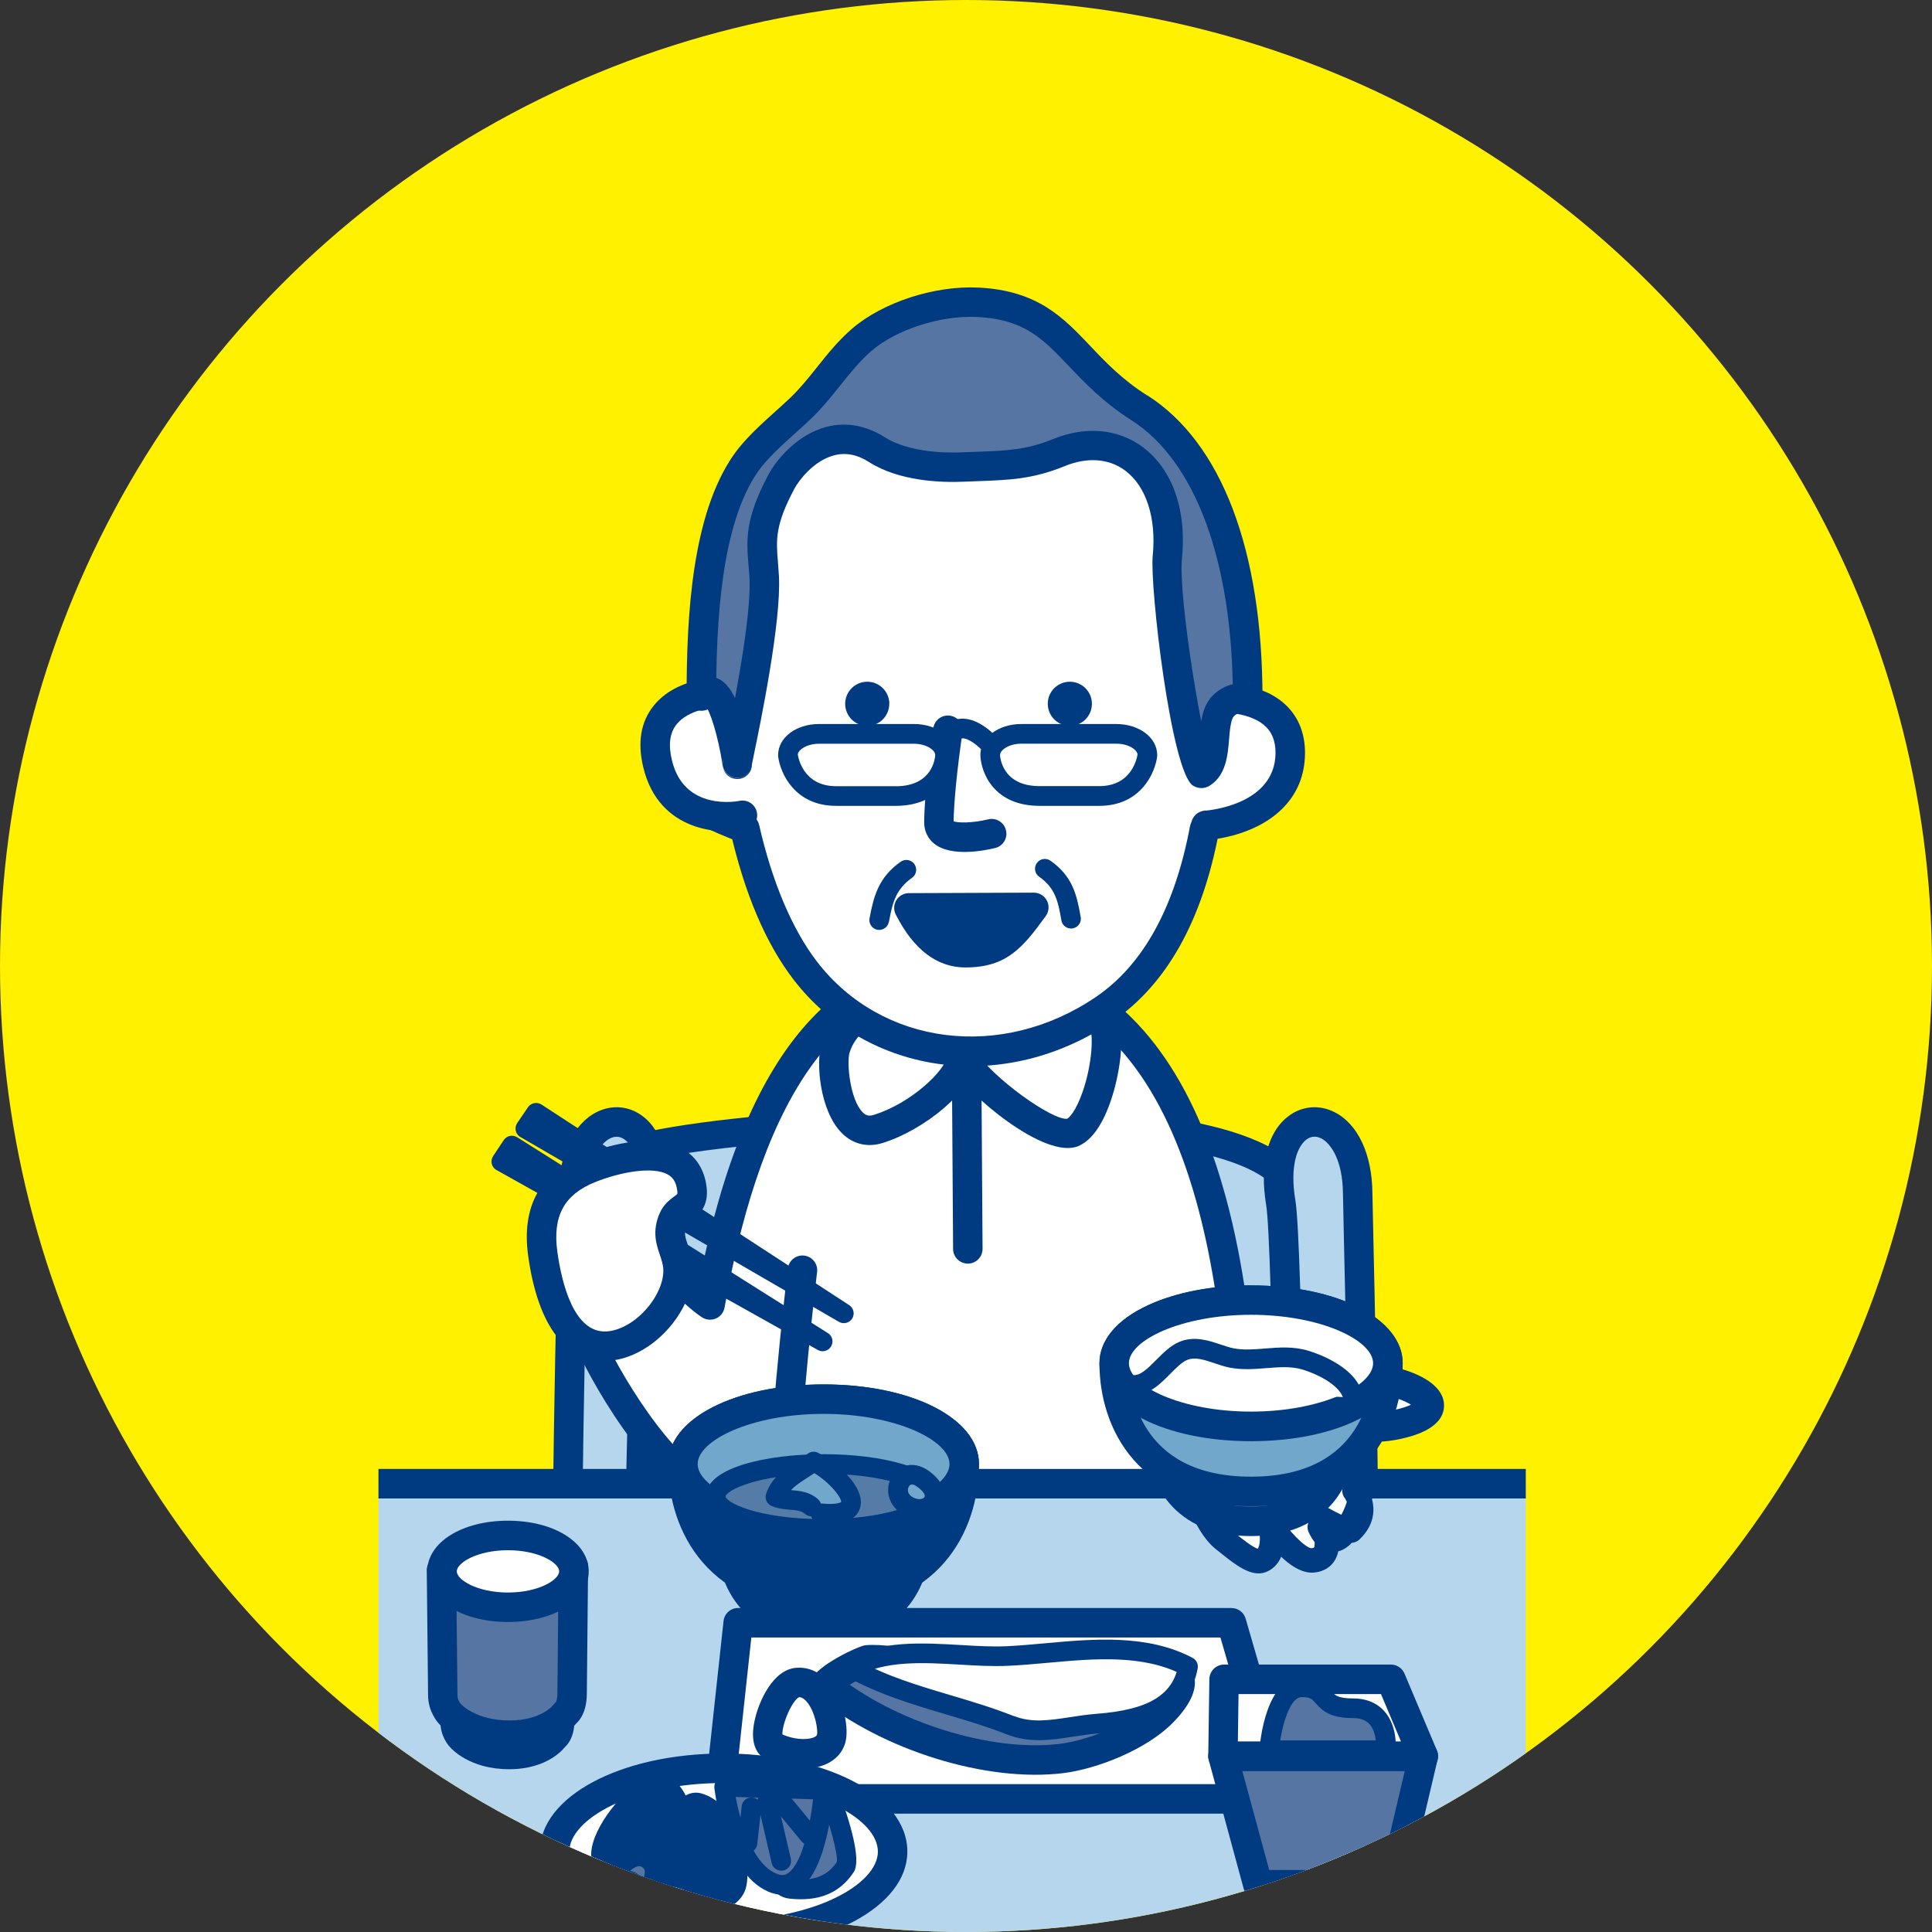 <?xml version="1.0" encoding="UTF-8"?><svg id="_レイヤー_1" xmlns="http://www.w3.org/2000/svg" xmlns:xlink="http://www.w3.org/1999/xlink" viewBox="0 0 280 280"><rect x="0" y="0" width="280" height="280" fill="#333333" stroke="none"/><defs><style>.cls-1{fill:none;}.cls-2{clip-path:url(#clippath);}.cls-3{fill:#003b82;}.cls-4{fill:#fff;}.cls-5{fill:#fff100;}.cls-6{fill:#b5d6ed;}.cls-7{fill:#5775a3;}.cls-8{fill:#70a7ca;}.cls-9{fill:#547ca7;}</style><clipPath id="clippath"><circle class="cls-1" cx="140" cy="140" r="140"/></clipPath></defs><circle class="cls-5" cx="140" cy="140" r="140"/><g class="cls-2"><g><g><path class="cls-6" d="M90.57,167.25c4.37-3.45,85.59-10.72,96.27,4.03,3.75,5.18,.63,24.16,1.25,28.19,.62,4.03-93.77,6.9-93.14,.58,.63-6.33-4.37-32.79-4.37-32.79Z"/><path class="cls-3" d="M91.89,168.92s-.07,.05-.07,.05c6.55-3.81,83.84-9.49,93.29,3.55,2.11,2.91,1.45,13.21,1.05,19.36-.24,3.71-.41,6.4-.18,7.91-.14-.91,.4-1.54,.66-1.69-5.25,2.98-83.99,5.52-89.96,1.01,.15,.12,.45,.54,.39,1.14,.64-6.45-3.88-30.66-4.4-33.4,.15,.78-.15,1.58-.78,2.07Zm.92,30.9c-.06,.56,0,1.96,1.72,2.98,9.06,5.41,88.52,2.86,94.47-1.16,.9-.61,1.35-1.55,1.2-2.52-.16-1.05,.02-3.93,.22-6.98,.64-9.84,.93-18.3-1.85-22.14-2.91-4.02-9.8-6.73-21.06-8.3-27.02-3.75-74.01,.5-78.26,3.85-.63,.49-.92,1.29-.78,2.07,1.38,7.28,4.84,27.24,4.35,32.18Z"/></g><g><path class="cls-6" d="M90.68,281.39c2.15-39.31,2.48-100.51,3.58-107.12,2.51-15.03-11.03-15.61-11.15-1.35-.06,6.32-1.57,55.35-.82,104.2l8.38,4.27Z"/><path class="cls-3" d="M92.81,281.51c1.14-20.97,1.77-48.13,2.28-69.95,.42-18.24,.79-34,1.28-36.94,.99-5.93-.21-10.63-3.3-12.91-1.94-1.43-4.39-1.64-6.57-.55-3.41,1.7-5.48,6.09-5.53,11.75,0,0-.15,7.14-.15,7.14-.39,17.03-1.29,56.89-.67,97.1,.01,.79,.46,1.51,1.17,1.87l8.38,4.27c.64,.33,1.41,.31,2.04-.05,.63-.36,1.03-1.01,1.07-1.74Zm-8.38-4.42c-.62-40.13,.28-79.94,.67-96.94l.15-7.2c.04-4.74,1.73-7.25,3.16-7.96,.52-.26,1.3-.44,2.12,.16,1.33,.98,2.45,3.81,1.62,8.77-.54,3.24-.87,17.63-1.34,37.54-.5,21.79-1.13,48.91-2.27,69.82,.04-.72,.44-1.37,1.07-1.74,.63-.36,1.39-.38,2.04-.05l-8.38-4.27c.7,.36,1.15,1.08,1.17,1.87Z"/></g><g><path class="cls-6" d="M189.2,281.39c-2.14-39.31-2.48-100.51-3.58-107.12-2.51-15.03,11.03-15.61,11.15-1.35,.06,6.32,1.57,55.35,.82,104.2l-8.39,4.27Z"/><path class="cls-3" d="M191.33,281.28c-1.14-20.92-1.77-48.07-2.27-69.88-.46-19.88-.79-34.24-1.33-37.48-.83-4.97,.29-7.79,1.62-8.78,.81-.6,1.6-.42,2.12-.16,1.43,.72,3.12,3.23,3.16,7.96,0,0,.15,7.15,.15,7.15,.39,17,1.29,56.82,.67,96.99,.01-.79,.46-1.51,1.17-1.87l-8.39,4.27c.64-.33,1.41-.31,2.04,.05,.63,.36,1.03,1.01,1.07,1.74Zm8.39-4.12c.62-40.25-.29-80.13-.67-97.16l-.15-7.09c-.05-5.65-2.11-10.05-5.53-11.75-2.18-1.09-4.63-.88-6.57,.55-3.09,2.28-4.29,6.99-3.3,12.92,.49,2.93,.85,18.66,1.27,36.87,.5,21.84,1.13,49.02,2.28,70.01,.04,.72,.44,1.37,1.07,1.74,.63,.36,1.39,.38,2.04,.05l8.39-4.27c.71-.36,1.15-1.08,1.17-1.87Z"/></g><g><path class="cls-4" d="M180.3,216.76c-17.31,0-63.97,.13-76.57,.13-8.38-3.48-16.48-18.2-18.43-22.74-4.35-10.09,.31-15.72,7.54-13.4,2.76,.88,6.8,6.24,10.05,8.38,4.19-23.46,13.11-49.01,37.27-49.01,31.52,0,40.13,37.56,40.13,76.65Z"/><path class="cls-3" d="M180.3,214.62l-43.71,.07-32.85,.06c.28,0,.56,.06,.82,.16-7.41-3.07-15.27-16.92-17.29-21.61-1.87-4.35-2.02-8.02-.38-9.81,1.08-1.19,3.01-1.45,5.31-.71,1.08,.35,3.09,2.32,4.71,3.91,1.59,1.56,3.24,3.18,4.82,4.22,.6,.39,1.36,.46,2.02,.18,.66-.28,1.13-.88,1.26-1.59,5.68-31.79,17.18-47.24,35.17-47.24,31.4,0,38,40.52,38,74.51,0-1.18,.96-2.14,2.14-2.14Zm-40.13-76.65c-20.4,0-33.28,16.61-39.38,50.77,.13-.71,.6-1.3,1.26-1.59,.66-.28,1.42-.22,2.02,.18-1.23-.81-2.73-2.28-4.17-3.7-2.24-2.2-4.35-4.27-6.4-4.93-3.96-1.27-7.52-.58-9.78,1.9-2.83,3.12-2.97,8.36-.38,14.38,1.75,4.05,10.18,19.98,19.58,23.87,.26,.11,.54,.16,.82,.16l32.86-.06,43.7-.07c1.18,0,2.14-.96,2.14-2.14,0-51.54-14.62-78.78-42.27-78.78Z"/></g><path class="cls-3" d="M119.05,151.27c-.81,2.62-.29,9.7,2.96,12.95,1.6,1.6,3.69,2.11,5.88,1.44,5.95-1.83,13.2-7.56,13.63-12.21-.08,.91-.74,1.67-1.63,1.88-.89,.21-1.82-.16-2.31-.93,2.68,4.22,13.83,13.73,18.7,11.7,2.7-1.13,4.29-4.97,5.15-7.99,.24-.84,2.26-8.3,.07-11.36-2.27-3.16-11.58-9.5-19.32-7.45-1.18,.31-2.61,.61-4.12,.92-7.03,1.46-16.66,3.46-19.01,11.05Zm24.22-7.84c5.63-1.5,13.34,3.84,14.75,5.81-.01-.02-.02-.03-.02-.03,.43,.8,.33,4.98-1.13,9.12-.98,2.78-1.95,3.7-2.24,3.82,.04-.02,.07-.02,.07-.02-2.05,.36-10.87-5.87-13.51-10.02-.49-.77-1.42-1.15-2.31-.93-.89,.21-1.54,.97-1.63,1.88-.19,2.04-5.23,6.87-10.63,8.52-.68,.21-1.11,.11-1.59-.37-1.84-1.84-2.35-7.22-1.9-8.67,1.6-5.18,9.47-6.81,15.8-8.13,1.57-.33,3.04-.63,4.34-.98Z"/><path class="cls-3" d="M137.98,158.38l.15,22.63h0c0,1.18,.97,2.13,2.15,2.12,1.18,0,2.13-.97,2.12-2.15h0l-.15-22.63h0c0-1.18-.97-2.13-2.15-2.12-1.18,0-2.13,.97-2.12,2.15h0Z"/><path class="cls-3" d="M114.17,183.84c-.33,2.82-3.23,27.67-2.37,33.24h0c.18,1.17,1.27,1.97,2.44,1.79,1.17-.18,1.97-1.27,1.79-2.44h0c-.65-4.23,1.5-24.6,2.39-32.09h0c.14-1.17-.7-2.23-1.87-2.37-1.17-.14-2.23,.7-2.37,1.87h0Z"/><path class="cls-3" d="M170.08,216.76c0-3.58-1.26-20.18-2.6-24.65h0c-.34-1.13-1.53-1.77-2.66-1.43-1.13,.34-1.77,1.53-1.43,2.66h0c1.16,3.87,2.42,20.27,2.42,23.42h0c0,1.18,.96,2.14,2.14,2.14s2.14-.96,2.14-2.14h0Z"/><g><path class="cls-4" d="M175.14,82.97c.57,5.45,.94,11.07,1,16.64,.04,4.05,5.94,7.09,5.6,11-.26,2.94-2.83,6.6-7.18,9.56-2.09,11.12-6.48,20.61-14.51,26.07-13.97,9.51-32.97,7.93-43.36-5.59-4.07-5.3-6.93-12.63-8.76-20.62-10.7-4.08-9.07-5.39-9.44-9.11-.4-3.89,7.11-9.68,7.18-13.51,.16-8.11-.96-17.15,1.3-23.25,6.16-16.64,17.22-18.7,37.1-18.72,21.76-.03,28.95,7.18,31.07,27.52Z"/><path class="cls-3" d="M173.02,83.2c.6,5.79,.94,11.32,.99,16.44,.03,2.73,1.79,4.88,3.34,6.78,1.22,1.48,2.36,2.89,2.26,4.01-.16,1.83-1.89,5.01-6.25,7.97-.47,.32-.79,.81-.9,1.37-2.21,11.75-6.79,20.06-13.61,24.7-13.67,9.31-31.07,7.11-40.46-5.12-3.58-4.67-6.48-11.51-8.37-19.79-.16-.7-.65-1.27-1.32-1.52-7.91-3.02-7.93-3.94-7.99-5.77-.01-.46-.03-.97-.09-1.55-.12-1.19,1.81-3.72,3.22-5.57,2.02-2.65,3.93-5.15,3.98-7.68,.04-2.28,0-4.64-.06-6.92-.13-5.7-.27-11.59,1.23-15.62,5.52-14.89,14.86-17.3,35.09-17.33,20.13-.03,26.89,5.95,28.94,25.6Zm-28.95-29.88c-18.54,.02-32.19,1.48-39.1,20.12-1.78,4.8-1.63,11.11-1.49,17.2,.05,2.24,.11,4.55,.06,6.74-.02,1.14-1.73,3.38-3.1,5.18-2.14,2.81-4.36,5.72-4.07,8.59,.04,.43,.06,.85,.07,1.25,.13,4.27,1.63,6.16,10.74,9.64-.67-.25-1.16-.83-1.32-1.52,2.06,9,5.13,16.22,9.14,21.44,10.8,14.05,30.68,16.66,46.26,6.05,7.79-5.31,12.97-14.54,15.4-27.44-.1,.56-.43,1.05-.9,1.37,4.75-3.23,7.78-7.39,8.11-11.14,.25-2.86-1.59-5.11-3.21-7.09-1.16-1.42-2.36-2.88-2.37-4.12-.06-5.25-.4-10.92-1.01-16.84-2.27-21.77-10.95-29.47-33.2-29.44Z"/></g><path class="cls-3" d="M135.27,105.52c-.39,2.64-1.29,9.25-1.33,13.63-.01,1.26,.51,2.38,1.47,3.14,2.48,1.97,7.38,.96,8.82,.61h0c1.15-.28,1.85-1.44,1.56-2.59s-1.44-1.85-2.59-1.56h0s0,0,0,0c-2.08,.51-4.58,.6-5.15,.19,.07,.05,.15,.19,.15,.27h0c.03-2.87,.51-7.75,1.29-13.07h0c.17-1.17-.64-2.25-1.81-2.42-1.17-.17-2.25,.64-2.42,1.81h0Z"/><g><path class="cls-4" d="M174.04,101.35c2.94-.65,13.04-.63,12.95,7.83-.1,9.43-11.64,10.44-12.23,10.43"/><path class="cls-3" d="M174.5,103.44c1.83-.4,6.24-.35,8.62,1.58,1.19,.97,1.75,2.32,1.74,4.14-.08,7.59-10.02,8.31-10.12,8.32h.05c-1.18-.01-2.15,.93-2.16,2.11-.01,1.18,.93,2.15,2.11,2.16h0c.06,0,6.73-.27,11.04-4.49,2.19-2.15,3.32-4.85,3.35-8.05,.03-3.12-1.11-5.71-3.31-7.5-3.61-2.94-9.42-3.05-12.23-2.44h0c-1.15,.25-1.88,1.39-1.63,2.55,.25,1.15,1.39,1.88,2.55,1.63h0Z"/></g><g><path class="cls-4" d="M105.09,100.25c-3.01-.04-11.99,1.25-9.79,10.42,2.19,9.17,11.73,7.61,12.31,7.48"/><path class="cls-3" d="M105.12,98.11c-1.17-.01-7.16,.12-10.4,4.19-1.85,2.31-2.35,5.29-1.5,8.87,2.29,9.6,11.49,9.8,14.84,9.07h0c1.15-.25,1.88-1.39,1.63-2.54-.25-1.15-1.39-1.88-2.54-1.63h0s0,0,.01,0c-.33,.07-8.02,1.52-9.78-5.89-.54-2.26-.32-3.96,.68-5.21,1.67-2.09,5.32-2.6,7.01-2.58h0c1.18,.01,2.15-.93,2.16-2.11,.01-1.18-.93-2.15-2.11-2.16h0Z"/></g><g><path class="cls-7" d="M165.09,59.1c-10.37-6.6-11.1-14.66-23.36-15.29-5.53-.28-12.65,1.8-16.87,5.45-3.32,2.87-5.56,6.72-8.7,9.76-2.46,2.38-6.04,5.19-8.04,8.03-5.97,8.48-6.49,23.77-6.49,33.82,3-3.5,4.95,8.18,5.19,9.71-.03-.21,4.33-19.45,3.91-26.99-.26-4.59-1.19-6.91,2.51-13.82,1.39-2.59,6.91-9.01,13.82-4.61,3.44,2.19,8.48,2.7,12.56,2.51,5.33-.24,8.9-.08,13.82-2.09,9.22-3.77,16.91,3.13,15.71,15.18-.63,6.28,3.66,32.14,4.98,31.3,2.79-1.78,.92-7.67,3.19-9.83,1.1-1.05,2.36-1.2,3.46-1.05,0-19.89-5.34-35.5-15.71-42.09Zm-58.26,51.49c.03,.24,.03,.21,0,0h0Z"/><path class="cls-3" d="M166.24,57.3c-3.64-2.32-5.99-4.79-8.26-7.19-3.9-4.11-7.59-7.99-16.13-8.43-6.38-.33-13.93,2.13-18.38,5.97-1.96,1.69-3.54,3.66-5.06,5.57-1.23,1.54-2.39,2.99-3.72,4.28-.67,.65-1.45,1.35-2.26,2.08-2.1,1.89-4.47,4.03-6.04,6.25-6.1,8.67-6.88,23.28-6.88,35.05,0,.89,.56,1.69,1.4,2s1.78,.07,2.36-.61c.04-.05,.07-.07,.07-.07-.27,.23-.93,.22-1.19-.02,.69,.62,1.89,4.27,2.58,8.73,.18,1.16,1.26,1.96,2.43,1.79,1.16-.17,1.97-1.25,1.8-2.42,.03,.22,.04,.38,0,.59,.02-.12,.14-.69,.26-1.3,1-4.82,4.03-19.49,3.67-26.1-.04-.71-.09-1.34-.14-1.96-.27-3.25-.45-5.4,2.41-10.73,.57-1.06,2.71-4,5.73-4.79,1.68-.44,3.34-.12,5.06,.98,4.42,2.81,10.55,2.99,13.81,2.84,0,0,2.06-.08,2.06-.08,4.39-.16,7.86-.28,12.47-2.17,3.3-1.35,6.42-1.12,8.78,.64,3.05,2.27,4.54,6.89,3.99,12.35-.44,4.39,2.68,31.38,5.85,33.32,.75,.46,1.68,.46,2.42-.01,2.37-1.51,2.61-4.41,2.8-6.74,.11-1.29,.24-2.89,.72-3.34,.46-.44,.96-.58,1.68-.48,.61,.09,1.23-.1,1.7-.5,.47-.41,.74-.99,.74-1.61,0-21.45-5.93-37.04-16.7-43.9Zm14.86,41.78c-2.01-.29-3.82,.27-5.23,1.61-1.66,1.58-1.86,3.98-2.03,6.09-.11,1.39-.26,3.12-.84,3.49,.5-.32,1.01-.4,1.58-.25,.63,.16,.99,.58,1.07,.73-1.22-2.19-4.92-24.13-4.35-29.76,.71-7.07-1.37-12.98-5.69-16.2-3.56-2.65-8.28-3.08-12.95-1.17-3.91,1.6-6.88,1.7-11.01,1.85l-2.1,.08c-4.69,.21-8.82-.59-11.32-2.18-2.71-1.72-5.62-2.24-8.44-1.51-4.33,1.13-7.33,4.88-8.41,6.91-3.45,6.45-3.2,9.53-2.9,13.11,.05,.59,.1,1.2,.14,1.84,.22,4.02-.98,12.43-3.58,25q-.37,1.77-.31,2.17c-.17-1.16,.64-2.24,1.8-2.42,1.16-.17,2.25,.63,2.43,1.79-1.69-11.01-4.44-11.8-5.34-12.06-.6-.17-2.15-.39-3.58,1.28,.58-.68,1.53-.92,2.36-.61,.84,.31,1.4,1.11,1.4,2,0-10.27,.63-24.82,6.1-32.59,1.29-1.83,3.47-3.8,5.4-5.54,.85-.76,1.65-1.48,2.38-2.19,1.52-1.47,2.82-3.1,4.08-4.67,1.47-1.84,2.86-3.57,4.52-5.01,3.62-3.13,10.08-5.2,15.36-4.93,6.84,.35,9.52,3.18,13.25,7.1,2.34,2.46,4.99,5.25,9.07,7.85,9.35,5.95,14.72,20.64,14.72,40.29,0-.62,.27-1.21,.74-1.61,.47-.41,1.09-.59,1.7-.5Z"/><path class="cls-3" d="M104.71,110.89c.13,.93,.59,1.56,1.36,1.86,.71,.28,1.53,.16,2.12-.32,.64-.52,.9-1.25,.75-2.18-.19-1.16-1.27-1.95-2.43-1.77-1.16,.18-1.96,1.25-1.8,2.41Zm0,.04c0,.06,.02,.1,.02,.11-.16-1.16,.64-2.22,1.8-2.39,1.16-.17,2.24,.6,2.42,1.76,0,0,0-.03-.02-.12,.16,1.16-.64,2.24-1.8,2.41-1.16,.18-2.24-.62-2.43-1.77Z"/></g><g><path class="cls-3" d="M136.36,108.16s0,0,0,0c.01,0,1.41-.98,3.07-1.15,.91-.09,2.44,1.15,3.18,2.02h0c.51,.6,1.41,.67,2.01,.16,.6-.51,.67-1.41,.16-2.01h0c-.29-.34-2.88-3.28-5.63-3.01-2.44,.24-4.36,1.6-4.44,1.66h0c-.64,.46-.79,1.35-.33,1.99,.46,.64,1.35,.79,1.99,.33h0Z"/><g><path class="cls-4" d="M129.82,115.36h-8.65c-6.27,0-6.98-5.94-6.98-5.94,0-1.68,2.03-3.06,4.51-3.06h13.77c2.48,0,4.51,1.38,4.51,3.06,0,0-.18,5.94-7.15,5.94Z"/><path class="cls-3" d="M129.82,113.94h-8.65c-4.95,0-5.54-4.49-5.56-4.68,0,.06,0,.11,0,.17,0-.76,1.35-1.64,3.08-1.64h13.77c1.73,0,3.08,.88,3.08,1.64-.02,.41-.36,4.52-5.73,4.52Zm8.58-4.52c0-2.52-2.61-4.49-5.93-4.49h-13.77c-3.33,0-5.93,1.97-5.93,4.49,0,.06,0,.11,0,.17,.3,2.49,2.43,7.2,8.39,7.2h8.65c6.61,0,8.5-4.79,8.58-7.37Z"/></g><g><path class="cls-4" d="M150.67,115.36h8.65c6.27,0,6.97-5.94,6.97-5.94,0-1.68-2.03-3.06-4.51-3.06h-13.77c-2.48,0-4.51,1.38-4.51,3.06,0,0,.18,5.94,7.15,5.94Z"/><path class="cls-3" d="M150.67,116.79h8.65c5.96,0,8.09-4.71,8.39-7.2,0-.06,0-.11,0-.17,0-2.52-2.61-4.49-5.93-4.49h-13.77c-3.33,0-5.93,1.97-5.93,4.49,.08,2.58,1.97,7.37,8.58,7.37Zm-5.73-7.37c0-.76,1.35-1.64,3.08-1.64h13.77c1.74,0,3.08,.88,3.08,1.64,0-.06,0-.11,0-.17-.06,.47-.75,4.68-5.56,4.68h-8.65c-5.53,0-5.72-4.37-5.73-4.52Z"/></g></g><g><path class="cls-3" d="M149.83,131.52c-3.23,4.46-5.06,6.55-9.88,6.56-4.13,.01-6.5-3.27-8.22-6.5l18.1-.07Z"/><path class="cls-3" d="M148.1,130.26c-3.27,4.52-4.5,5.67-8.16,5.68-2.43,0-4.32-1.6-6.33-5.37,.35,.66,.33,1.46-.05,2.1-.38,.64-1.08,1.04-1.83,1.04l18.1-.06c-.8,0-1.54-.45-1.91-1.16-.37-.72-.3-1.58,.17-2.23Zm-18.26,2.32c1.11,2.09,4.08,7.65,10.11,7.63,5.93-.01,8.27-2.84,11.61-7.45,.47-.65,.54-1.51,.17-2.23-.37-.72-1.1-1.16-1.91-1.16l-18.1,.07c-.75,0-1.44,.4-1.83,1.04-.38,.64-.4,1.44-.05,2.1Z"/></g><path class="cls-3" d="M128.83,133.62c.53-2.88,1.02-4.75,3.35-6.4h0c.64-.45,.79-1.34,.34-1.99-.45-.64-1.34-.79-1.99-.34h0c-3.19,2.26-3.9,4.94-4.51,8.2h0c-.14,.77,.37,1.52,1.14,1.66,.77,.14,1.52-.37,1.66-1.14h0Z"/><path class="cls-3" d="M156.62,132.91c-.55-3.27-1.22-5.95-4.38-8.17h0c-.64-.45-1.53-.3-1.98,.35-.45,.64-.3,1.53,.35,1.98h0c2.28,1.6,2.73,3.45,3.21,6.31h0c.13,.78,.86,1.3,1.64,1.17,.78-.13,1.3-.86,1.17-1.64h0Z"/><g><path class="cls-4" d="M204.57,201.21c-2.75-1.27-7.25-2.03-11.05-1.36-12.34,2.19-.14,8.65,9.02,6.59,6.17-1.39,5.38-3.69,2.03-5.24Z"/><path class="cls-3" d="M205.47,199.27c-2.89-1.33-7.81-2.32-12.32-1.52-3.99,.71-6.15,1.92-6.81,3.82-.43,1.23-.1,2.57,.89,3.68,2.4,2.68,9.66,4.65,15.78,3.28,1.46-.33,5.92-1.33,6.25-4.48,.14-1.32-.41-3.21-3.79-4.78Zm-3.4,5.09c-5.23,1.17-10.99-.84-11.71-2.03,.12,.2,.08,.64-.08,.82,0,0,.62-.67,3.61-1.2,3.41-.61,7.5,.14,9.78,1.19,.95,.44,1.34,.81,1.41,.92-.14-.21-.1-.68,.06-.87,0,0-.54,.59-3.08,1.16Z"/></g><rect class="cls-6" x="54.85" y="215.03" width="166.28" height="70.37"/><rect class="cls-3" x="54.85" y="212.89" width="166.28" height="4.28"/><g><g><path class="cls-7" d="M65.82,235.37s.15,12.95,.15,14.22,.77,2.11,.77,2.11c0,0,2.12,2.56,7.04,2.56s6.55-2.56,6.55-2.56c0,0,.78-.46,.78-2.34s.15-14.49,.15-14.49"/><path class="cls-3" d="M63.68,235.4h0l.15,14.19c0,2,1.11,3.31,1.34,3.56,.21,.26,2.86,3.26,8.61,3.26s8.06-3.12,8.31-3.48c-.17,.25-.4,.46-.66,.61,.43-.26,1.82-1.31,1.82-4.17l.15-14.47h0c.01-1.18-.93-2.15-2.11-2.16-1.18-.01-2.15,.93-2.16,2.11h0l-.15,14.52c0,.61-.12,.83-.12,.84,0,0,.09-.15,.38-.33-.26,.16-.48,.37-.66,.61-.02,.02-1.32,1.65-4.8,1.65-3.74,0-5.35-1.74-5.42-1.82-.03-.03-.08-.09-.11-.12,.05,.05,.06,.05,.1,.11,0,0-.25-.32-.25-.71l-.15-14.24h0c-.01-1.18-.98-2.13-2.16-2.11-1.18,.01-2.13,.98-2.11,2.16h0Z"/></g><g><path class="cls-7" d="M63.98,227.64s.19,16.48,.19,18.05,.96,2.61,.96,2.61c0,0,2.62,3.18,8.71,3.18s8.11-3.18,8.11-3.18c0,0,.96-.57,.96-2.89s.18-18.4,.18-18.4"/><path class="cls-3" d="M61.85,227.66h0l.19,18.03c0,2.34,1.37,3.89,1.52,4.06,.06,.07,3.27,3.87,10.28,3.87s9.75-3.93,9.87-4.1c-.17,.25-.4,.46-.67,.62,.47-.28,2.01-1.45,2.01-4.73l.18-18.37h0c.01-1.18-.93-2.15-2.11-2.16-1.18-.01-2.15,.93-2.16,2.11h0l-.18,18.42c0,.97-.22,1.29-.22,1.3,0,0,.08-.11,.31-.25-.26,.16-.49,.37-.67,.62-.05,.06-1.77,2.26-6.36,2.26-4.89,0-7-2.33-7.09-2.43-.03-.03-.45-.54-.45-1.23l-.19-18.08h0c-.01-1.18-.98-2.13-2.16-2.11-1.18,.01-2.13,.98-2.11,2.16h0Z"/></g><g><path class="cls-4" d="M83.17,227.73c0,2.87-4.28,5.2-9.56,5.2s-9.56-2.33-9.56-5.2,4.28-5.2,9.56-5.2,9.56,2.33,9.56,5.2Z"/><path class="cls-3" d="M81.04,227.73c0,1.22-2.96,3.07-7.42,3.07s-7.42-1.84-7.42-3.07,2.96-3.06,7.42-3.06,7.42,1.84,7.42,3.06Zm-7.42-7.34c-6.67,0-11.7,3.15-11.7,7.34s5.03,7.34,11.7,7.34,11.7-3.16,11.7-7.34-5.03-7.34-11.7-7.34Z"/></g></g><g><g><g><path class="cls-8" d="M132.71,223.22c0,3.4-1.45,12.5-13.34,12.5s-13.34-9.1-13.34-12.5,5.97-6.16,13.34-6.16,13.34,2.75,13.34,6.16Z"/><path class="cls-3" d="M130.57,223.22c0,3.12-1.09,10.37-11.21,10.37s-11.21-7.25-11.21-10.37c0-1.36,3.96-4.02,11.21-4.02s11.21,2.65,11.21,4.02Zm-11.21-8.29c-8.83,0-15.48,3.57-15.48,8.29,0,6.75,4.05,14.64,15.48,14.64s15.48-7.89,15.48-14.64c0-4.73-6.65-8.29-15.48-8.29Z"/></g><g><path class="cls-3" d="M139.75,212.18c0,5.2-2.22,19.09-20.38,19.09s-20.39-13.89-20.39-19.09,9.13-9.41,20.39-9.41,20.38,4.21,20.38,9.41Z"/><path class="cls-3" d="M137.61,212.18c0,3.98-1.32,16.95-18.25,16.95s-18.25-12.97-18.25-16.95c0-3.43,7.8-7.27,18.25-7.27s18.25,3.84,18.25,7.27Zm-18.25-11.54c-12.84,0-22.52,4.96-22.52,11.54,0,9.79,5.9,21.22,22.52,21.22s22.52-11.43,22.52-21.22c0-6.58-9.68-11.54-22.52-11.54Z"/></g><g><path class="cls-8" d="M139.75,212.18c0,5.2-9.13,9.41-20.38,9.41s-20.39-4.21-20.39-9.41,9.13-9.41,20.39-9.41,20.38,4.21,20.38,9.41Z"/><path class="cls-3" d="M137.61,212.18c0,3.43-7.8,7.27-18.25,7.27s-18.25-3.84-18.25-7.27,7.8-7.27,18.25-7.27,18.25,3.84,18.25,7.27Zm-18.25-11.54c-12.84,0-22.52,4.96-22.52,11.54s9.68,11.54,22.52,11.54,22.52-4.96,22.52-11.54-9.68-11.54-22.52-11.54Z"/></g><g><path class="cls-9" d="M134.99,216.88c0,2.59-7,4.7-15.63,4.7s-15.63-2.11-15.63-4.7,7-4.71,15.63-4.71,15.63,2.1,15.63,4.71Z"/><path class="cls-3" d="M133.57,216.88c0,.15-.62,1.07-3.56,1.96-2.82,.85-6.6,1.32-10.64,1.32-9.78,0-14.21-2.51-14.21-3.28s4.43-3.28,14.21-3.28c4.04,0,7.82,.47,10.64,1.32,2.94,.89,3.56,1.82,3.56,1.96Zm-14.21-6.13c-8.21,0-17.06,1.92-17.06,6.13s8.84,6.13,17.06,6.13c4.31,0,8.38-.51,11.46-1.44,3.71-1.12,5.59-2.69,5.59-4.69s-1.88-3.58-5.59-4.69c-3.08-.93-7.15-1.44-11.46-1.44Z"/></g></g><g><path class="cls-8" d="M117.61,218.33c-1.59-1.34-3.35-.63-5.22-1.39,.79-2.53,3.62-3.67,5.53-5.13,4.14,2.08,9.28,8.32,1,7.5"/><path class="cls-3" d="M118.53,217.25c-1.28-1.08-2.65-1.19-3.76-1.28-.65-.05-1.27-.1-1.84-.34,.69,.28,1.05,1.04,.83,1.74,.43-1.4,1.86-2.31,3.36-3.28,.56-.36,1.15-.74,1.67-1.14-.43,.33-1.02,.39-1.51,.14,2.68,1.35,4.75,3.94,4.63,4.65,0-.02,.02-.05,.03-.07,0,0-.53,.46-2.89,.23h0c-.78-.08-1.48,.49-1.56,1.28-.08,.78,.5,1.48,1.28,1.56h0c3.38,.33,5.35-.41,5.88-2.21,.88-3.03-3.54-6.69-6.09-7.98-.49-.25-1.07-.19-1.51,.14-.44,.33-.95,.66-1.49,1.01-1.78,1.15-3.8,2.45-4.54,4.83-.22,.71,.14,1.47,.83,1.74,.98,.4,1.88,.47,2.68,.53,1,.08,1.6,.15,2.15,.62h0c.6,.51,1.5,.43,2.01-.17,.51-.6,.43-1.5-.17-2.01h0Z"/></g><g><path class="cls-8" d="M133.48,214.12c.28,.17,.58,.39,.9,.68,2.65,2.39-.09,4.94-2.78,3.43-2.89-1.62-.98-5.82,1.88-4.11Z"/><path class="cls-3" d="M132.74,215.35c.22,.13,.45,.3,.68,.51,.41,.37,.74,.86,.55,1.12-.2,.28-.87,.47-1.68,.01-.59-.33-.71-.75-.71-1.04,0-.32,.15-.62,.36-.75,.24-.14,.57,0,.81,.14Zm-1.85,4.13c1.95,1.09,4.27,.73,5.39-.84,.81-1.13,1.04-3.09-.96-4.89-.37-.33-.74-.61-1.12-.84-1.24-.74-2.58-.8-3.69-.18-1.11,.64-1.8,1.87-1.8,3.23,0,1.44,.82,2.76,2.17,3.52Z"/></g></g><g><g><polygon class="cls-4" points="185.86 260.7 104.21 260.7 106.98 235.18 178.48 235.18 185.86 260.7"/><path class="cls-3" d="M185.86,258.57H104.21c.61,0,1.19,.26,1.59,.71,.4,.45,.6,1.05,.53,1.66l2.77-25.53c-.12,1.08-1.03,1.91-2.12,1.91h71.5c-.95,0-1.79-.63-2.05-1.54l7.39,25.53c-.19-.65-.06-1.34,.34-1.88,.4-.54,1.04-.85,1.71-.85Zm-7.39-25.53H106.98c-1.09,0-2.01,.82-2.12,1.91l-2.77,25.53c-.07,.6,.13,1.21,.53,1.66,.41,.45,.98,.71,1.59,.71h81.66c.67,0,1.3-.32,1.71-.85,.4-.54,.53-1.23,.34-1.88l-7.39-25.53c-.26-.91-1.1-1.54-2.05-1.54Z"/></g><g><path class="cls-7" d="M137.11,242.12c-3.13-.46-8.34-1.83-11.5-1.55-.71,.06-6.43,3.22-5.91,3.65,8.62,7.02,23.06,12,34.18,10.63,4.75-.59,11.37-3.36,14.64-6.73,2.98-3.06,4.15-6.29-1.21-6.34-2.12-.02-4.27,1.16-6.38,1.5-3.25,.53-6.04-.45-9.26-.62-5-.27-9.78,.19-14.56-.53Z"/><path class="cls-3" d="M137.42,240.01c-.85-.13-1.9-.33-3.02-.55-3.02-.59-6.43-1.25-8.99-1.02-.89,.07-7.15,2.97-7.79,5.03-.26,.83,.04,1.85,.72,2.41,9.58,7.8,24.64,12.47,35.79,11.09,4.83-.6,12.04-3.38,15.91-7.36,2.73-2.8,3.68-5.24,2.84-7.26-.74-1.77-2.61-2.68-5.56-2.7-1.6-.01-3.11,.47-4.44,.9-.82,.26-1.59,.51-2.3,.62-1.76,.29-3.39,.04-5.28-.24-1.12-.17-2.28-.34-3.53-.41-1.97-.11-3.9-.1-5.76-.1-2.98,0-5.8,0-8.6-.41Zm14.14,4.77c1.05,.06,2.06,.21,3.12,.37,2.05,.31,4.18,.62,6.59,.23,1.02-.16,1.99-.47,2.92-.77,1.13-.36,2.19-.7,3.1-.69,1.4,.01,1.79,.28,1.8,.28-.09-.07-.19-.26-.19-.37,0,.22-.37,1.21-1.92,2.8-2.71,2.79-8.71,5.52-13.38,6.1-9.94,1.23-23.94-3.14-32.57-10.16,.47,.38,.72,.88,.75,1.49,.03,.7-.3,1.18-.43,1.31,.6-.59,3.89-2.45,4.72-2.72,0,0-.12,.04-.3,.05,1.97-.17,5.21,.45,7.81,.96,1.16,.23,2.26,.44,3.21,.58,3.11,.46,6.22,.46,9.23,.45,1.81,0,3.68,0,5.53,.09Z"/></g><g><path class="cls-4" d="M146.38,250.02c-7.67-3.03-15.64-4.22-23.01-8.28,6.56-3.67,15.47-1.41,22.64-1.74,8.34-.38,18.26-2.64,26.15,1.53-1.17,6.4-7.44,7.84-13.17,8.28-4.64,.36-8.48,1.85-12.62,.21Z"/><path class="cls-3" d="M146.91,248.7c-3.03-1.2-6.12-2.12-9.11-3.01-4.81-1.43-9.35-2.78-13.73-5.2,.45,.25,.73,.73,.74,1.24,0,.52-.28,.99-.73,1.25,4.22-2.36,9.71-2.04,15.03-1.73,2.34,.14,4.75,.28,6.99,.17,1.85-.08,3.72-.25,5.71-.43,6.84-.62,13.91-1.26,19.72,1.8-.55-.29-.85-.9-.74-1.52-.81,4.41-4.36,6.54-11.88,7.11-1.37,.11-2.65,.3-3.88,.49-2.95,.45-5.5,.85-8.1-.18Zm12.2,2.53c5.55-.43,13.08-1.87,14.47-9.44,.11-.61-.19-1.23-.74-1.52-6.55-3.46-14.39-2.75-21.3-2.12-1.95,.18-3.79,.34-5.58,.43-2.09,.1-4.32-.03-6.69-.17-5.72-.33-11.64-.68-16.58,2.09-.45,.25-.73,.73-.73,1.25,0,.52,.28,.99,.74,1.24,4.65,2.57,9.55,4.03,14.3,5.44,2.93,.87,5.96,1.77,8.88,2.92,3.32,1.31,6.36,.84,9.58,.35,1.18-.18,2.41-.37,3.67-.47Z"/></g><g><path class="cls-4" d="M115.55,243.84c3.8-.29,5.5,6.09,4.89,8.17-.74,2.57-5.18,2.77-8.52,1.03-1.97-1.03,.82-8.99,3.62-9.2Z"/><path class="cls-3" d="M115.72,245.97c.17-.01,.62-.05,1.25,.72,1.18,1.44,1.61,4.06,1.43,4.73-.04,.13-.19,.26-.45,.37-1.01,.43-3.11,.35-5.02-.64,.34,.18,.49,.45,.51,.53-.36-1.26,1.32-5.28,2.4-5.73,0,0-.04,.02-.11,.02Zm-4.78,8.96c2.87,1.5,6.28,1.81,8.68,.79,1.46-.62,2.48-1.73,2.88-3.12,.59-2.05-.17-6.09-2.21-8.6-1.32-1.62-3.06-2.44-4.9-2.29-3.31,.24-5.43,4.77-6.05,7.76-.75,3.64,.68,4.99,1.6,5.47Z"/></g></g><g><path class="cls-4" d="M196.3,216.04c.09,.1,.17,.21,.22,.31,1.17,2.02,1.01,3.82-.72,5.47-1.44-.22-2.77-.95-4.03-1.66,.4,2.02,1.48,5.69-1.48,5.97-2.24,.21-5.52-3.97-6.33-5.65,.54,1.43,.85,4.94-1.16,5.7-1.37,.52-4.13-2.02-5.41-2.98-4.59-3.43-8.45-19.62-1.92-22.49,5.31-2.33,9.18,.84,13.84,1.45-1.2-.06,1.75,7.36,2.13,7.85,2.89,3.68,7.65,3.62,4.79,9.81-1.14,2.46-3.22,5.24-4.96,1.5"/><path class="cls-3" d="M194.95,217.2s.04,.05,.04,.05c0,0,0,0-.02-.03,.8,1.39,.69,2.28-.39,3.32,.4-.38,.95-.56,1.5-.47-1.15-.18-2.37-.86-3.44-1.45-.61-.34-1.36-.3-1.92,.11-.56,.41-.83,1.11-.69,1.79l.13,.6c.14,.68,.59,2.76,.25,3.19,0,0,0,0,0,0,0,0-.07,.05-.29,.07-.91,.04-3.63-2.74-4.55-4.65-.41-.86-1.43-1.24-2.31-.87-.88,.38-1.3,1.37-.96,2.27,.28,.74,.45,2.33,.08,3.15-.1,.22-.18,.25-.2,.26,.14-.05,.24-.05,.24-.05-.65-.07-2.46-1.51-3.14-2.06-.29-.24-.57-.46-.81-.64-2.54-1.9-5.22-9.56-4.58-15.08,.18-1.6,.73-3.65,2.32-4.35,2.99-1.31,5.44-.52,8.27,.4,1.46,.47,2.97,.96,4.62,1.18-.95-.13-1.63-.97-1.54-1.93,.09-.95,.91-1.67,1.86-1.62-.8-.04-1.52,.38-1.89,1.1-1.09,2.13,2.2,9.21,2.53,9.63,1.01,1.29,2.18,2.15,3.2,2.91,2.12,1.57,2.76,2.04,1.37,5.05-.77,1.65-1.42,2.24-1.59,2.31,.1-.04,.31-.02,.41,.04,0,0-.23-.16-.55-.86h0c-.42-.89-1.47-1.28-2.37-.86-.89,.42-1.28,1.47-.86,2.37h0c1.1,2.36,2.52,2.85,3.52,2.85,1.76,0,3.33-1.47,4.67-4.35,2.61-5.64-.22-7.73-2.49-9.41-.88-.65-1.8-1.33-2.52-2.25,.06,.07,.05,.05,.09,.13-.44-.78-2.15-5.31-2.12-6.35,0,.12-.09,.5-.45,.83-.31,.29-.72,.44-1.14,.42,.95,.05,1.78-.67,1.86-1.62,.09-.95-.59-1.8-1.54-1.93-1.33-.17-2.62-.59-3.98-1.04-3.08-1-6.57-2.13-10.8-.28-1.73,.76-3.9,2.62-4.42,7.2-.74,6.44,2.23,15.52,5.99,18.34,.19,.14,.44,.34,.72,.57,1.92,1.54,4.3,3.45,6.38,2.66,.97-.37,1.73-1.1,2.19-2.12,.89-1.97,.49-4.59,0-5.87,.34,.89-.09,1.89-.96,2.27-.88,.38-1.89,0-2.31-.87,.75,1.56,4.53,6.99,8.1,6.65,1.53-.15,2.37-.9,2.81-1.5,1.28-1.74,.75-4.23,.36-6.04l-.12-.55c.14,.68-.13,1.38-.69,1.79-.56,.41-1.31,.45-1.92,.11,1.27,.71,2.85,1.59,4.63,1.86,.55,.08,1.1-.09,1.5-.47,2.27-2.17,2.64-4.89,1.03-7.66-.1-.17-.24-.37-.41-.58h0c-.64-.75-1.76-.83-2.51-.19-.75,.64-.83,1.76-.19,2.51h0Z"/></g><g><g><polygon class="cls-7" points="201.89 273.15 182.31 273.15 177.25 254.51 206.28 254.51 201.89 273.15"/><path class="cls-3" d="M201.89,271.01h-19.58c.96,0,1.81,.65,2.06,1.58l-5.06-18.63c.17,.64,.04,1.33-.36,1.86s-1.03,.84-1.7,.84h29.04c-.65,0-1.27-.3-1.68-.81-.41-.51-.55-1.18-.4-1.82l-4.39,18.63c.23-.97,1.09-1.65,2.08-1.65Zm4.39-18.63h-29.04c-.67,0-1.29,.31-1.7,.84-.4,.53-.54,1.22-.36,1.86l5.06,18.63c.25,.93,1.1,1.58,2.06,1.58h19.58c.99,0,1.85-.68,2.08-1.65l4.39-18.63c.15-.64,0-1.3-.4-1.82-.41-.51-1.02-.81-1.68-.81Z"/></g><g><polygon class="cls-4" points="201.58 243.38 177.41 243.38 177.25 254.51 206.28 254.51 201.58 243.38"/><path class="cls-3" d="M201.58,241.24h-24.17c-1.17,0-2.12,.94-2.14,2.11l-.16,11.14c0,.57,.21,1.12,.61,1.53,.4,.41,.95,.64,1.52,.64h29.04c.72,0,1.39-.36,1.78-.96,.4-.6,.47-1.35,.19-2.01l-4.7-11.14c-.33-.79-1.11-1.31-1.97-1.31Zm4.7,11.14h-29.04c.57,0,1.12,.23,1.52,.64,.4,.41,.62,.96,.61,1.53l.16-11.14c-.02,1.17-.97,2.11-2.14,2.11h24.17c-.86,0-1.63-.52-1.97-1.31l4.7,11.14c-.28-.66-.21-1.42,.19-2.01,.4-.6,1.06-.96,1.78-.96Z"/></g><g><path class="cls-7" d="M183.95,253.65h16.88s.67-6.08-4.73-6.08-3.37-3.04-7.43-3.04-4.72,9.12-4.72,9.12Z"/><path class="cls-3" d="M183.95,255.08h16.88c.73,0,1.34-.55,1.42-1.27,.04-.36,.34-3.62-1.63-5.82-.75-.84-2.14-1.84-4.51-1.84s-2.71-.53-3.29-1.2c-.68-.78-1.61-1.84-4.14-1.84-5.22,0-6.07,9.37-6.15,10.44-.03,.4,.11,.79,.38,1.07,.27,.29,.65,.46,1.04,.46Zm4.72-9.12c1.24,0,1.47,.27,1.99,.87,1,1.14,2.17,2.17,5.44,2.17,1.07,0,1.84,.29,2.38,.88,.96,1.06,1,2.97,.93,3.62,.02-.17,.07-.33,.14-.48,.24-.48,.73-.79,1.27-.79h-16.88c.4,0,.77,.16,1.04,.46,.27,.29,.41,.68,.38,1.07,.2-2.72,1.38-7.8,3.3-7.8Z"/></g></g><g><g><path class="cls-7" d="M194.29,208.32c0,3.31-1.42,12.17-12.98,12.17s-12.99-8.85-12.99-12.17,5.82-5.99,12.99-5.99,12.98,2.68,12.98,5.99Z"/><path class="cls-3" d="M192.15,208.32c0,3.01-1.06,10.03-10.85,10.03s-10.85-7.01-10.85-10.03c0-1.36,4.12-3.85,10.85-3.85s10.85,2.49,10.85,3.85Zm-10.85-8.13c-8.62,0-15.13,3.49-15.13,8.13,0,6.6,3.96,14.3,15.13,14.3s15.12-7.7,15.12-14.3c0-4.63-6.5-8.13-15.12-8.13Z"/></g><g><path class="cls-8" d="M201.13,197.57c0,5.05-2.16,18.58-19.83,18.58s-19.84-13.52-19.84-18.58,8.88-9.15,19.84-9.15,19.83,4.09,19.83,9.15Z"/><path class="cls-3" d="M199,197.57c0,3.86-1.28,16.44-17.69,16.44s-17.7-12.58-17.7-16.44c0-3.31,7.57-7.02,17.7-7.02s17.69,3.7,17.69,7.02Zm-17.69-11.29c-5.6,0-10.9,1.02-14.92,2.88-4.55,2.1-7.05,5.09-7.05,8.42,0,9.56,5.76,20.71,21.98,20.71s21.97-11.16,21.97-20.71c0-6.44-9.44-11.29-21.97-11.29Z"/></g><g><path class="cls-4" d="M201.13,197.57c0,5.05-8.88,9.15-19.83,9.15s-19.84-4.1-19.84-9.15,8.88-9.15,19.84-9.15,19.83,4.09,19.83,9.15Z"/><path class="cls-3" d="M199,197.57c0,3.31-7.57,7.01-17.69,7.01s-17.7-3.7-17.7-7.01,7.57-7.02,17.7-7.02,17.69,3.7,17.69,7.02Zm-17.69-11.29c-5.6,0-10.9,1.02-14.92,2.88-4.55,2.1-7.05,5.09-7.05,8.42,0,6.44,9.45,11.29,21.98,11.29s21.97-4.85,21.97-11.29-9.44-11.29-21.97-11.29Z"/></g><g><path class="cls-4" d="M164.08,200.72c2.92,.31,4.87-3.85,7.38-4.92,2.38-1.01,4.81,.57,7.01,1.01,3.56,.7,7.25-.75,10.77,.33,2.28,.7,6.35,2.56,6.88,5.43"/><path class="cls-3" d="M163.93,202.14c2.42,.25,4.15-1.49,5.68-3.04,.81-.82,1.65-1.67,2.4-1.99,1.18-.5,2.56-.03,4.01,.46,.7,.24,1.43,.48,2.16,.63,1.83,.36,3.62,.22,5.36,.08,1.87-.15,3.63-.29,5.27,.22,2.6,.8,5.56,2.5,5.9,4.32h0c.14,.77,.89,1.28,1.66,1.14,.77-.14,1.29-.89,1.14-1.66h0c-.74-4.04-6.21-6.02-7.86-6.53-2.16-.66-4.28-.5-6.33-.33-1.61,.13-3.13,.25-4.58-.04-.55-.11-1.16-.32-1.8-.53-1.72-.58-3.86-1.31-6.04-.39-1.27,.54-2.31,1.59-3.32,2.6-1.18,1.19-2.3,2.32-3.36,2.21h0c-.78-.08-1.48,.49-1.57,1.27-.08,.78,.49,1.48,1.27,1.57h0Z"/></g></g><g><g><g><path class="cls-4" d="M129.37,268.35c0,6.67-10.96,12.08-24.5,12.08s-24.49-5.41-24.49-12.08,10.97-12.08,24.49-12.08,24.5,5.41,24.5,12.08Z"/><path class="cls-3" d="M127.23,268.35c0,4.7-9.18,9.95-22.36,9.95s-22.36-5.24-22.36-9.95,9.18-9.94,22.36-9.94c6.22,0,12.04,1.18,16.38,3.32,3.8,1.88,5.98,4.29,5.98,6.63Zm-22.36-14.22c-14.93,0-26.63,6.25-26.63,14.22s11.7,14.22,26.63,14.22,26.63-6.25,26.63-14.22c0-4.08-2.97-7.8-8.37-10.46-4.92-2.42-11.4-3.76-18.27-3.76Z"/></g><g><g><path class="cls-7" d="M122.54,270.55c.98-1.49-2.38-10.65-2.38-10.65l-7.29,4.26s-2.1,9.15,1.68,9.58c3.78,.42,6.3-.64,7.99-3.2Z"/><path class="cls-3" d="M123.73,271.33c.91-1.39,.16-5.4-2.24-11.92-.15-.4-.46-.71-.86-.85-.4-.14-.84-.1-1.2,.11l-7.29,4.26c-.34,.2-.58,.53-.67,.91-.27,1.16-1.5,7.09,.46,9.85,.6,.85,1.45,1.35,2.45,1.47,4.28,.47,7.33-.78,9.34-3.83Zm-9.02,1c-.17-.02-.3-.07-.45-.28-.9-1.28-.55-5.19,0-7.57-.09,.38-.33,.71-.67,.91l7.29-4.26c-.36,.21-.8,.25-1.2,.11-.4-.14-.71-.45-.86-.85,1.39,3.79,2.71,8.52,2.45,9.53,0,0,.02-.06,.07-.15-1.4,2.13-3.45,2.92-6.64,2.56Z"/></g><g><path class="cls-7" d="M119.38,259.38s-.98,15.54-7.01,13.63c-6.03-1.92-7.43-14.05-7.43-14.05l14.44,.43Z"/><path class="cls-3" d="M117.96,259.29h0c-.25,3.88-1.48,10.63-3.75,12.18-.44,.3-.86,.35-1.4,.18-4.22-1.34-6.08-9.74-6.44-12.86,.05,.41-.09,.82-.37,1.13-.28,.31-.68,.47-1.09,.46l14.44,.43c-.39-.01-.75-.18-1.01-.47-.26-.28-.39-.66-.37-1.05Zm-14.43-.17c.06,.53,1.59,13.08,8.41,15.25,1.38,.44,2.72,.25,3.88-.54,4.14-2.83,4.91-13.18,4.99-14.35,.02-.39-.11-.76-.37-1.05-.26-.29-.62-.45-1.01-.47l-14.44-.43c-.41-.01-.81,.16-1.09,.46s-.41,.72-.37,1.13Z"/></g></g><g><path class="cls-3" d="M96.57,258.91c-2.68-2.07-10.44,7.15-9.38,10.48,1.06,3.33,8.03,5.28,9.95,2.58,1.92-2.71,3.02-10.28-.58-13.06Z"/><path class="cls-3" d="M97.44,257.79c-.9-.69-2.51-1.13-5.08,.67-3.34,2.34-7.55,8.15-6.52,11.37,.85,2.65,4.09,4.31,6.75,4.73,2.56,.4,4.64-.24,5.72-1.75,2.31-3.26,3.51-11.63-.87-15.01Zm-1.45,13.36c-.41,.58-1.57,.81-2.96,.59-2.12-.33-4.08-1.55-4.47-2.78-.31-.95,1.26-4.31,4.04-6.99,1.89-1.82,2.95-1.98,3.11-1.92,0,0,0,0,0,0,2.78,2.14,1.89,8.85,.28,11.1Z"/></g><g><path class="cls-3" d="M101.25,261.28c-3.27-.89-6.93,10.59-4.68,13.26,2.25,2.67,9.44,1.83,10.18-1.41,.75-3.23-1.12-10.66-5.5-11.85Z"/><path class="cls-3" d="M101.62,259.91c-1.09-.3-2.75-.09-4.45,2.56-2.19,3.44-3.87,10.41-1.69,12.99,1.8,2.14,5.43,2.43,8.05,1.8,2.51-.61,4.19-1.99,4.61-3.81,.88-3.79-1.27-12.12-6.52-13.54Zm3.74,12.9c-.16,.69-1.14,1.35-2.5,1.68-2.08,.5-4.37,.12-5.2-.86-.65-.77-.48-4.47,1.08-8.02,.98-2.22,1.91-2.93,2.14-2.94,0,0,0,0,0,0,3.39,.92,5.11,7.46,4.49,10.15Z"/></g></g><g><path class="cls-7" d="M102.89,274.01c-2.53-.32-3.79,1.62-3.96,3.92,1.29-.89,1.99-1.21,3.37-1.19,.61,0,1.12,1.54,1.84,1.29,2.22-.77,.25-3.83-1.24-4.02Z"/><path class="cls-3" d="M103.07,272.59c-1.38-.18-2.61,.15-3.58,.94-1.14,.93-1.84,2.45-1.98,4.29-.04,.55,.23,1.07,.71,1.34,.48,.27,1.07,.25,1.52-.06,1.16-.8,1.56-.95,2.54-.94-.29,0-.49-.13-.54-.17,.05,.04,.16,.18,.24,.28,.39,.47,1.29,1.57,2.63,1.1,1.34-.46,2.08-1.6,1.94-2.96-.19-1.79-1.84-3.61-3.47-3.81Zm.59,4.09c.36-.13,.69,0,.79,.09-.05-.05-.18-.2-.27-.31-.37-.45-.93-1.14-1.87-1.15-1.75-.02-2.75,.45-4.19,1.45,.45-.31,1.04-.34,1.52-.06,.48,.27,.75,.8,.71,1.34,.08-1.04,.42-1.87,.94-2.3,.36-.29,.83-.4,1.42-.32,.37,.09,1.04,.97,.99,1.33,0-.04,.04-.1,.07-.12,0,0-.03,.02-.11,.05Z"/></g><g><path class="cls-7" d="M94.25,269.74c-2.16-2.14-5.34,1.2-5.63,3.33,1.27-.16,2.16-1.06,3.18-.16,.3,.26,.75,3.02,.49,3.26,1.43-1.33,3.72-4.68,1.97-6.43Z"/><path class="cls-3" d="M95.25,268.73c-1.04-1.04-2.45-1.36-3.86-.89-2.19,.74-3.94,3.2-4.19,5.03-.06,.44,.09,.88,.4,1.2,.31,.32,.75,.47,1.19,.41,.56-.07,1.04-.23,1.42-.37,.21-.07,.52-.18,.62-.18-.01,0-.03,0-.04,0,0,0,.02,.01,.06,.05-.19-.17-.26-.33-.27-.34,.16,.37,.38,1.78,.35,2.17,0,0,.04-.37,.39-.69,.58-.53,1.48-.49,2.01,.09,.53,.58,.5,1.48-.08,2.01,1.04-.96,3.01-3.41,3.05-5.79,.02-1.06-.34-1.99-1.05-2.69Zm-2.01,8.49c.55-.51,.54-1.24,.54-1.55,0-.03-.1-3.01-1.06-3.84-1.31-1.15-2.65-.68-3.45-.41-.3,.1-.58,.2-.84,.23,.44-.06,.88,.1,1.19,.41,.31,.32,.46,.76,.4,1.2,.13-.91,1.23-2.37,2.28-2.73,.45-.15,.7-.03,.94,.21,.11,.11,.22,.26,.21,.62-.02,1.08-1.12,2.81-2.14,3.75-.58,.53-.61,1.43-.08,2.01,.53,.58,1.43,.62,2.01,.09Z"/></g><g><line class="cls-7" x1="113.22" y1="269.69" x2="111.2" y2="261.06"/><path class="cls-3" d="M114.61,269.37l-2.01-8.63h0c-.18-.77-.94-1.24-1.71-1.06-.77,.18-1.24,.94-1.06,1.71h0l2.01,8.63h0c.18,.77,.94,1.24,1.71,1.06,.77-.18,1.24-.94,1.06-1.71h0Z"/></g><g><line class="cls-7" x1="117.25" y1="265.95" x2="113.22" y2="261.06"/><path class="cls-3" d="M118.35,265.05l-4.03-4.89h0c-.5-.61-1.4-.69-2-.19-.61,.5-.69,1.4-.19,2h0l4.03,4.89h0c.5,.61,1.4,.69,2,.19,.61-.5,.69-1.4,.19-2h0Z"/></g><g><line class="cls-7" x1="108.33" y1="267.1" x2="108.9" y2="261.93"/><path class="cls-3" d="M109.75,267.26l.57-5.18h0c.09-.78-.48-1.49-1.26-1.57-.78-.09-1.49,.48-1.57,1.26h0l-.57,5.18h0c-.09,.78,.48,1.49,1.26,1.57,.78,.09,1.49-.48,1.57-1.26h0Z"/></g></g><g><polygon class="cls-7" points="72.67 168.34 119.23 194.41 74.2 166.03 72.67 168.34"/><path class="cls-3" d="M71.98,169.58l46.55,26.07c.67,.38,1.53,.15,1.92-.52,.39-.66,.19-1.52-.47-1.93l-45.03-28.38c-.66-.41-1.52-.23-1.95,.42l-1.53,2.31c-.22,.33-.29,.74-.2,1.12,.09,.39,.34,.71,.69,.91Zm1.46-2.35l45.03,28.38c-.65-.41-.86-1.27-.47-1.93,.39-.66,1.25-.89,1.92-.52l-46.55-26.07c.35,.19,.6,.52,.69,.91,.09,.38,.02,.79-.2,1.12l1.53-2.31c-.43,.65-1.29,.83-1.95,.42Z"/></g><g><polygon class="cls-7" points="76.15 163.56 122.3 190.33 77.71 161.26 76.15 163.56"/><path class="cls-3" d="M75.43,164.79l46.15,26.78c.67,.39,1.52,.17,1.93-.48,.4-.66,.21-1.52-.44-1.94l-44.59-29.07c-.65-.42-1.52-.25-1.96,.39l-1.56,2.29c-.22,.33-.3,.73-.21,1.12,.09,.39,.33,.72,.67,.92Zm1.49-2.33l44.59,29.07c-.65-.42-.84-1.28-.44-1.94,.4-.66,1.26-.87,1.93-.48l-46.15-26.78c.34,.2,.59,.53,.67,.92,.09,.39,.01,.79-.21,1.12l1.56-2.29c-.44,.64-1.31,.82-1.96,.39Z"/></g><g><path class="cls-4" d="M96.67,189.26c-1.9,3.07-5.22,5.61-8.59,5.84-6.55,.43-8.7-8.2-9.42-13.35-.82-5.89,1.08-10.12,6.82-12.42,4.66-1.87,13.99-4.01,14.81,3.01,.32,2.77-1.89,2.44-2.72,4.38-1.24,2.91,.53,4.35,.7,7.05,.11,1.77-.51,3.73-1.61,5.5Z"/><path class="cls-3" d="M94.85,188.13c-1.69,2.73-4.46,4.67-6.91,4.83-4.79,.31-6.54-7.08-7.16-11.51-.72-5.2,.97-8.33,5.5-10.14,3.55-1.42,8.37-2.36,10.57-1.05,.48,.29,1.14,.84,1.31,2.33,.04,.34,0,.46,0,.46,0,0,0-.01,0-.02-.05,.08-.32,.27-.49,.4-.61,.46-1.53,1.14-2.08,2.44-1.11,2.6-.47,4.48,.04,5.99,.24,.72,.45,1.33,.5,2.04,.08,1.25-.38,2.76-1.29,4.24Zm5.56-4.52c-.08-1.26-.43-2.29-.71-3.13-.42-1.23-.62-1.84-.16-2.94,.09-.22,.27-.37,.71-.7,.87-.65,2.5-1.87,2.16-4.76-.36-3.11-2.03-4.72-3.37-5.51-4.65-2.77-12.16-.12-14.35,.76-6.4,2.57-9.14,7.51-8.14,14.7,1.42,10.2,5.56,15.59,11.67,15.19,3.82-.25,7.85-2.94,10.27-6.85,1.38-2.22,2.06-4.62,1.92-6.76Z"/></g><path class="cls-3" d="M128.88,102.03c-.02,1.77-1.46,3.19-3.23,3.17-1.77-.02-3.18-1.46-3.16-3.23,.02-1.77,1.46-3.18,3.23-3.17,1.77,.02,3.18,1.46,3.17,3.23Z"/><path class="cls-3" d="M158.25,102.03c-.02,1.77-1.46,3.19-3.23,3.17-1.76-.02-3.18-1.46-3.17-3.23,.02-1.77,1.46-3.18,3.23-3.17,1.77,.02,3.18,1.46,3.17,3.23Z"/></g></g></svg>